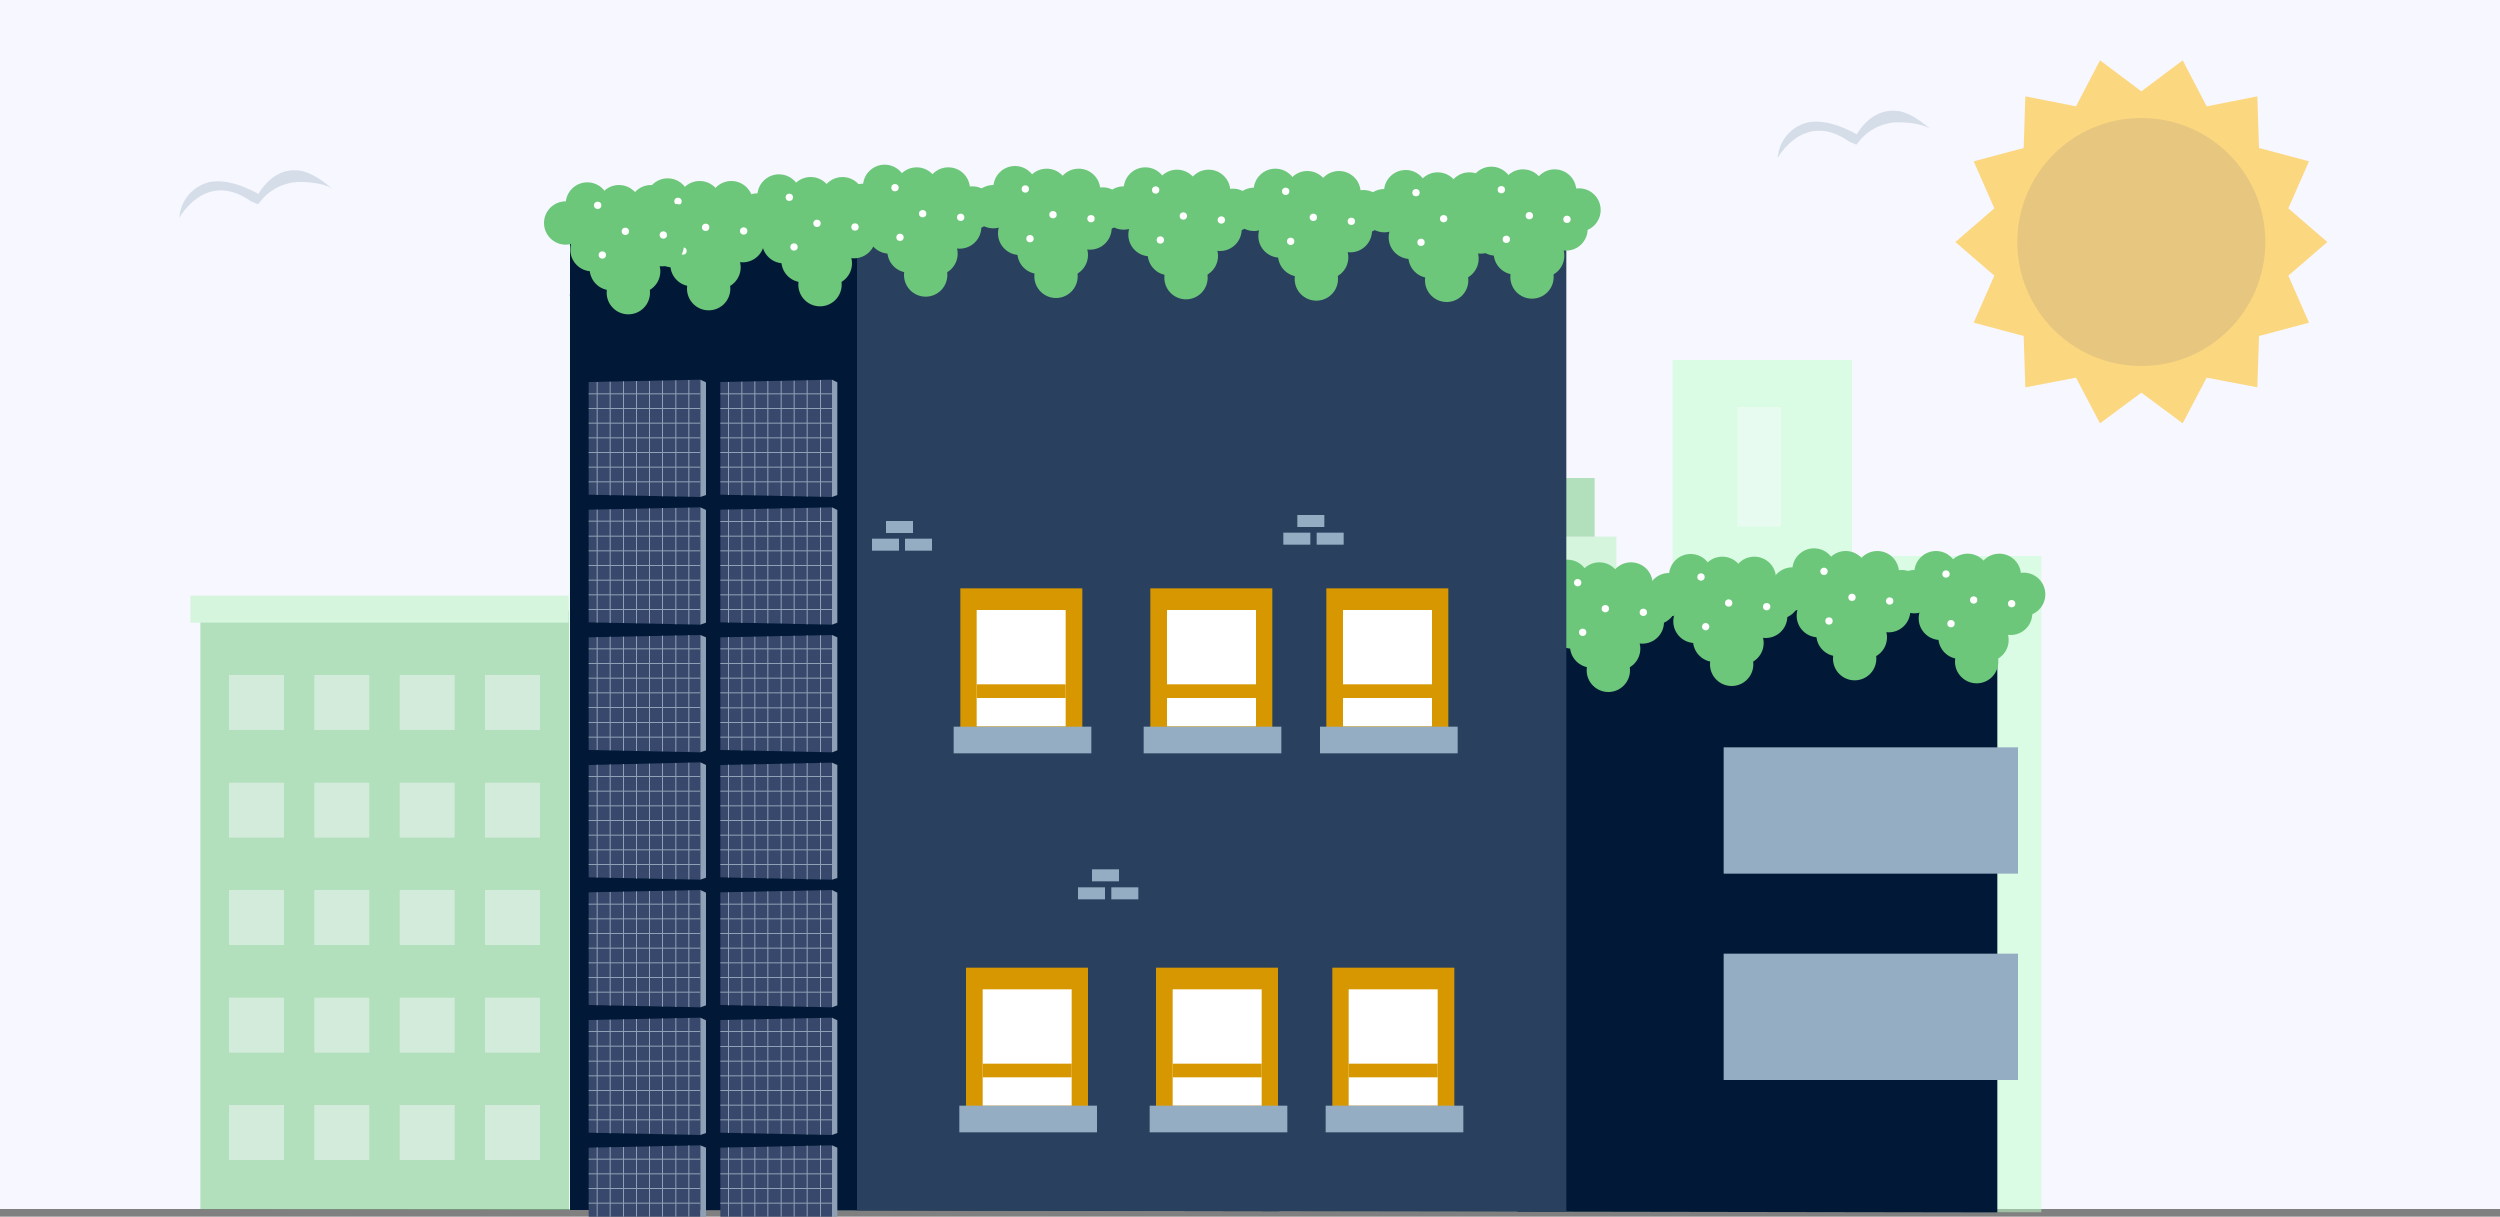 <?xml version="1.0" encoding="UTF-8"?> <!-- Generator: Adobe Illustrator 23.0.3, SVG Export Plug-In . SVG Version: 6.00 Build 0) --> <svg xmlns="http://www.w3.org/2000/svg" xmlns:xlink="http://www.w3.org/1999/xlink" version="1.1" id="Layer_1" x="0px" y="0px" viewBox="0 0 750 365" style="enable-background:new 0 0 750 365;" xml:space="preserve"><rect x="0" y="0" width="750" height="365" fill="#808080" stroke="none"/> <style type="text/css"> .st0{fill:#F7F7FF;} .st1{clip-path:url(#SVGID_2_);} .st2{opacity:0.5;} .st3{fill:#BDFFCA;} .st4{opacity:0.36;fill:#FFFFFF;enable-background:new ;} .st5{opacity:0.43;fill:#FFFFFF;enable-background:new ;} .st6{fill:#6DC77A;} .st7{fill:#B3F3BC;} .st8{fill:#95EFA2;} .st9{opacity:0.41;} .st10{fill:#FFFFFF;} .st11{opacity:0.45;} .st12{fill:#DFFFE5;} .st13{opacity:0.56;fill:#FFFFFF;enable-background:new ;} .st14{fill:#FFB700;} .st15{fill:#D79700;} .st16{fill:#011936;} .st17{fill:#0A0738;} .st18{fill:#29415E;} .st19{fill:#95ADC2;} .st20{opacity:0.48;fill:#AFC1CE;enable-background:new ;} .st21{fill:#37486C;} .st22{fill:#8F9FB5;} </style> <rect y="-2.3" class="st0" width="750" height="365"></rect> <g> <g> <defs> <polygon id="SVGID_1_" points="0,-2.3 815.8,-0.9 815.8,364.1 0,362.7 "></polygon> </defs> <clipPath id="SVGID_2_"> <use xlink:href="#SVGID_1_" style="overflow:visible;"></use> </clipPath> <g class="st1"> <g class="st2"> <path class="st3" d="M281.3,68.5h41c38.5,0,69.5-16,69.5,22.5v367.7l0,0H281.3l0,0V21.3V68.5z"></path> <rect x="298.7" y="100.2" class="st4" width="14.8" height="358.4"></rect> <rect x="325" y="100.2" class="st4" width="14.8" height="358.4"></rect> <rect x="351.3" y="100.2" class="st4" width="14.8" height="358.4"></rect> <polygon class="st3" points="555.6,166.8 555.6,108 501.8,108 501.8,453.9 612.4,453.9 612.4,166.8 "></polygon> <rect x="521.2" y="122.1" class="st5" width="13.1" height="35.9"></rect> <rect x="513.3" y="190.6" class="st5" width="84" height="11.9"></rect> <rect x="513.3" y="222.7" class="st5" width="84" height="11.9"></rect> <rect x="513.3" y="254.8" class="st5" width="84" height="11.9"></rect> <rect x="513.3" y="286.8" class="st5" width="84" height="11.9"></rect> <rect x="513.3" y="318.9" class="st5" width="84" height="11.9"></rect> <rect x="391.3" y="178.7" class="st6" width="110.6" height="275.6"></rect> <rect x="405.8" y="161" class="st7" width="79.1" height="17.6"></rect> <rect x="413.3" y="143.4" class="st6" width="65.1" height="17.6"></rect> <rect x="425.6" y="127" class="st7" width="39" height="17.6"></rect> <rect x="434" y="100.2" class="st7" width="4.6" height="26.8"></rect> <rect x="446.8" y="113.6" class="st8" width="4.6" height="13.4"></rect> <g class="st9"> <rect x="415.4" y="202.5" class="st10" width="10.9" height="37.5"></rect> <rect x="441.8" y="202.5" class="st10" width="10.9" height="37.5"></rect> <rect x="468.2" y="202.5" class="st10" width="10.9" height="37.5"></rect> </g> <g class="st9"> <rect x="415" y="262.2" class="st10" width="10.9" height="37.5"></rect> <rect x="441.4" y="262.2" class="st10" width="10.9" height="37.5"></rect> <rect x="467.8" y="262.2" class="st10" width="10.9" height="37.5"></rect> </g> <g class="st9"> <rect x="414.6" y="321.9" class="st10" width="10.9" height="37.5"></rect> <rect x="441" y="321.9" class="st10" width="10.9" height="37.5"></rect> <rect x="467.4" y="321.9" class="st10" width="10.9" height="37.5"></rect> </g> <rect x="60.1" y="183.1" class="st6" width="110.6" height="275.6"></rect> <g class="st11"> <rect x="68.7" y="202.5" class="st10" width="16.5" height="16.5"></rect> <rect x="94.3" y="202.5" class="st10" width="16.5" height="16.5"></rect> <rect x="119.9" y="202.5" class="st10" width="16.5" height="16.5"></rect> <rect x="145.5" y="202.5" class="st10" width="16.5" height="16.5"></rect> </g> <g class="st11"> <rect x="68.7" y="234.8" class="st10" width="16.5" height="16.5"></rect> <rect x="94.3" y="234.8" class="st10" width="16.5" height="16.5"></rect> <rect x="119.9" y="234.8" class="st10" width="16.5" height="16.5"></rect> <rect x="145.5" y="234.8" class="st10" width="16.5" height="16.5"></rect> </g> <g class="st11"> <rect x="68.7" y="267" class="st10" width="16.5" height="16.5"></rect> <rect x="94.3" y="267" class="st10" width="16.5" height="16.5"></rect> <rect x="119.9" y="267" class="st10" width="16.5" height="16.5"></rect> <rect x="145.5" y="267" class="st10" width="16.5" height="16.5"></rect> </g> <g class="st11"> <rect x="68.7" y="299.3" class="st10" width="16.5" height="16.5"></rect> <rect x="94.3" y="299.3" class="st10" width="16.5" height="16.5"></rect> <rect x="119.9" y="299.3" class="st10" width="16.5" height="16.5"></rect> <rect x="145.5" y="299.3" class="st10" width="16.5" height="16.5"></rect> </g> <g class="st11"> <rect x="68.7" y="331.5" class="st10" width="16.5" height="16.5"></rect> <rect x="94.3" y="331.5" class="st10" width="16.5" height="16.5"></rect> <rect x="119.9" y="331.5" class="st10" width="16.5" height="16.5"></rect> <rect x="145.5" y="331.5" class="st10" width="16.5" height="16.5"></rect> </g> <rect x="57.1" y="178.7" class="st7" width="113.5" height="8.1"></rect> <rect x="170.7" y="88.7" class="st12" width="110.6" height="369.9"></rect> <rect x="207" y="127" class="st13" width="74.2" height="16.4"></rect> <rect x="207" y="174.5" class="st13" width="74.2" height="16.4"></rect> <rect x="207" y="222" class="st13" width="74.2" height="16.4"></rect> <rect x="207" y="269.5" class="st13" width="74.2" height="16.4"></rect> <rect x="207" y="317.1" class="st13" width="74.2" height="16.4"></rect> <polygon class="st6" points="281.3,88.7 170.7,88.7 181.4,68.5 281.3,68.5 "></polygon> <polygon class="st14" points="698.2,72.6 686.5,82.7 692.7,96.8 677.7,100.8 677.2,116.2 662,113.3 654.8,127 642.4,117.8 630,127 622.8,113.3 607.6,116.2 607.1,100.8 592.1,96.8 598.3,82.7 586.6,72.6 598.3,62.5 592.1,48.4 607.1,44.4 607.6,28.9 622.8,31.9 630,18.1 642.4,27.4 654.8,18.1 662,31.9 677.2,28.9 677.7,44.4 692.7,48.4 686.5,62.5 "></polygon> <circle class="st15" cx="642.4" cy="72.6" r="37.2"></circle> </g> <rect x="455.2" y="180.2" class="st16" width="144" height="296.4"></rect> <circle class="st6" cx="463.8" cy="180.1" r="6.5"></circle> <circle class="st6" cx="470.2" cy="174.4" r="6.5"></circle> <circle class="st6" cx="473.3" cy="180.1" r="6.5"></circle> <circle class="st6" cx="486.2" cy="182.6" r="6.5"></circle> <circle class="st6" cx="479.8" cy="175.2" r="6.5"></circle> <circle class="st6" cx="489.3" cy="175.2" r="6.5"></circle> <circle class="st6" cx="496.5" cy="180.9" r="6.5"></circle> <circle class="st6" cx="471.6" cy="188.1" r="6.5"></circle> <circle class="st6" cx="481.6" cy="186" r="6.5"></circle> <circle class="st6" cx="492.7" cy="186.6" r="6.5"></circle> <circle class="st6" cx="485.6" cy="194.6" r="6.5"></circle> <circle class="st6" cx="477.5" cy="193.8" r="6.5"></circle> <circle class="st6" cx="482.5" cy="201.1" r="6.5"></circle> <circle class="st10" cx="481.6" cy="182.6" r="1.1"></circle> <circle class="st10" cx="474.8" cy="189.7" r="1.1"></circle> <circle class="st10" cx="493" cy="183.7" r="1.1"></circle> <circle class="st10" cx="473.3" cy="174.8" r="1.1"></circle> <circle class="st6" cx="500.7" cy="178.4" r="6.5"></circle> <circle class="st6" cx="507.2" cy="172.7" r="6.5"></circle> <circle class="st6" cx="510.3" cy="178.4" r="6.5"></circle> <circle class="st6" cx="523.2" cy="180.9" r="6.5"></circle> <circle class="st6" cx="516.7" cy="173.5" r="6.5"></circle> <circle class="st6" cx="526.3" cy="173.5" r="6.5"></circle> <circle class="st6" cx="533.5" cy="179.2" r="6.5"></circle> <ellipse transform="matrix(0.16 -0.987 0.987 0.16 243.138 658.575)" class="st6" cx="508.6" cy="186.4" rx="6.5" ry="6.5"></ellipse> <circle class="st6" cx="518.6" cy="184.3" r="6.5"></circle> <circle class="st6" cx="529.7" cy="184.9" r="6.5"></circle> <circle class="st6" cx="522.6" cy="192.9" r="6.5"></circle> <circle class="st6" cx="514.4" cy="192.1" r="6.5"></circle> <circle class="st6" cx="519.5" cy="199.3" r="6.5"></circle> <circle class="st10" cx="518.6" cy="180.9" r="1.1"></circle> <path class="st10" d="M511.7,186.9c0.6,0,1.1,0.5,1.1,1.1s-0.5,1.1-1.1,1.1c-0.6,0-1.1-0.5-1.1-1.1S511.1,186.9,511.7,186.9z"></path> <circle class="st10" cx="530" cy="182" r="1.1"></circle> <circle class="st10" cx="510.3" cy="173.1" r="1.1"></circle> <circle class="st6" cx="537.7" cy="176.7" r="6.5"></circle> <circle class="st6" cx="544.2" cy="171" r="6.5"></circle> <circle class="st6" cx="547.2" cy="176.7" r="6.5"></circle> <circle class="st6" cx="560.2" cy="179.2" r="6.5"></circle> <circle class="st6" cx="553.7" cy="171.8" r="6.5"></circle> <circle class="st6" cx="563.2" cy="171.8" r="6.5"></circle> <circle class="st6" cx="570.5" cy="177.5" r="6.5"></circle> <circle class="st6" cx="545.5" cy="184.7" r="6.5"></circle> <circle class="st6" cx="555.6" cy="182.6" r="6.5"></circle> <circle class="st6" cx="566.6" cy="183.2" r="6.5"></circle> <circle class="st6" cx="559.6" cy="191.2" r="6.5"></circle> <circle class="st6" cx="551.4" cy="190.4" r="6.5"></circle> <circle class="st6" cx="556.4" cy="197.6" r="6.5"></circle> <circle class="st10" cx="555.6" cy="179.2" r="1.1"></circle> <circle class="st10" cx="548.7" cy="186.3" r="1.1"></circle> <circle class="st10" cx="566.9" cy="180.3" r="1.1"></circle> <circle class="st10" cx="547.2" cy="171.4" r="1.1"></circle> <circle class="st6" cx="574.3" cy="177.5" r="6.5"></circle> <circle class="st6" cx="580.8" cy="171.8" r="6.5"></circle> <circle class="st6" cx="583.8" cy="177.5" r="6.5"></circle> <circle class="st6" cx="596.8" cy="180" r="6.5"></circle> <circle class="st6" cx="590.3" cy="172.6" r="6.5"></circle> <circle class="st6" cx="599.8" cy="172.6" r="6.5"></circle> <circle class="st6" cx="607.1" cy="178.3" r="6.5"></circle> <circle class="st6" cx="582.1" cy="185.5" r="6.5"></circle> <circle class="st6" cx="592.1" cy="183.4" r="6.5"></circle> <circle class="st6" cx="603.2" cy="184" r="6.5"></circle> <circle class="st6" cx="596.1" cy="192" r="6.5"></circle> <circle class="st6" cx="588" cy="191.2" r="6.5"></circle> <circle class="st6" cx="593" cy="198.5" r="6.5"></circle> <circle class="st10" cx="592.1" cy="180" r="1.1"></circle> <circle class="st10" cx="585.3" cy="187.1" r="1.1"></circle> <circle class="st10" cx="603.5" cy="181.1" r="1.1"></circle> <circle class="st10" cx="583.8" cy="172.2" r="1.1"></circle> <path class="st17" d="M438.1,75.5h-90.2l0,0l0,0c0-4.8,3.9-8.8,8.8-8.8l0,0h72.7C434.1,66.7,438.1,70.6,438.1,75.5L438.1,75.5 L438.1,75.5L438.1,75.5z"></path> <path class="st17" d="M365,75.5h-90.2l0,0l0,0c0-4.8,3.9-8.8,8.8-8.8l0,0h72.7C361,66.7,365,70.6,365,75.5L365,75.5L365,75.5 L365,75.5z"></path> <path class="st17" d="M286.3,75.5h-90.2l0,0l0,0c0-4.8,3.9-8.8,8.8-8.8l0,0h72.7C282.4,66.7,286.3,70.6,286.3,75.5L286.3,75.5 L286.3,75.5L286.3,75.5z"></path> <rect x="171" y="60.5" class="st16" width="212.8" height="512.5"></rect> <rect x="257.1" y="60.5" class="st18" width="212.8" height="512.5"></rect> <circle class="st6" cx="259" cy="61.6" r="6.5"></circle> <circle class="st6" cx="265.4" cy="55.9" r="6.5"></circle> <circle class="st6" cx="268.5" cy="61.6" r="6.5"></circle> <circle class="st6" cx="281.4" cy="64.1" r="6.5"></circle> <circle class="st6" cx="275" cy="56.7" r="6.5"></circle> <circle class="st6" cx="284.5" cy="56.7" r="6.5"></circle> <circle class="st6" cx="291.7" cy="62.4" r="6.5"></circle> <circle class="st6" cx="266.8" cy="69.6" r="6.5"></circle> <circle class="st6" cx="276.8" cy="67.5" r="6.5"></circle> <circle class="st6" cx="287.9" cy="68.1" r="6.5"></circle> <circle class="st6" cx="280.8" cy="76.1" r="6.5"></circle> <circle class="st6" cx="272.7" cy="75.3" r="6.5"></circle> <circle class="st6" cx="277.7" cy="82.5" r="6.5"></circle> <circle class="st10" cx="276.8" cy="64.1" r="1.1"></circle> <circle class="st10" cx="270" cy="71.2" r="1.1"></circle> <circle class="st10" cx="288.2" cy="65.2" r="1.1"></circle> <circle class="st10" cx="268.5" cy="56.3" r="1.1"></circle> <circle class="st6" cx="298" cy="62" r="6.5"></circle> <circle class="st6" cx="304.5" cy="56.3" r="6.5"></circle> <circle class="st6" cx="307.6" cy="62" r="6.5"></circle> <circle class="st6" cx="320.5" cy="64.4" r="6.5"></circle> <circle class="st6" cx="314" cy="57.1" r="6.5"></circle> <circle class="st6" cx="323.6" cy="57.1" r="6.5"></circle> <circle class="st6" cx="330.8" cy="62.7" r="6.5"></circle> <circle class="st6" cx="305.9" cy="70" r="6.5"></circle> <circle class="st6" cx="315.9" cy="67.9" r="6.5"></circle> <circle class="st6" cx="327" cy="68.4" r="6.5"></circle> <circle class="st6" cx="319.9" cy="76.5" r="6.5"></circle> <circle class="st6" cx="311.7" cy="75.7" r="6.5"></circle> <circle class="st6" cx="316.8" cy="82.9" r="6.5"></circle> <circle class="st10" cx="315.9" cy="64.4" r="1.1"></circle> <circle class="st10" cx="309" cy="71.6" r="1.1"></circle> <circle class="st10" cx="327.3" cy="65.6" r="1.1"></circle> <circle class="st10" cx="307.6" cy="56.7" r="1.1"></circle> <circle class="st6" cx="337.1" cy="62.4" r="6.5"></circle> <circle class="st6" cx="343.6" cy="56.7" r="6.5"></circle> <circle class="st6" cx="346.7" cy="62.4" r="6.5"></circle> <ellipse class="st6" cx="359.5" cy="64.8" rx="6.5" ry="6.5"></ellipse> <circle class="st6" cx="353.1" cy="57.4" r="6.5"></circle> <ellipse class="st6" cx="362.6" cy="57.4" rx="6.5" ry="6.5"></ellipse> <circle class="st6" cx="369.9" cy="63.1" r="6.5"></circle> <circle class="st6" cx="345" cy="70.4" r="6.5"></circle> <circle class="st6" cx="355" cy="68.3" r="6.5"></circle> <circle class="st6" cx="366" cy="68.8" r="6.5"></circle> <ellipse class="st6" cx="358.9" cy="76.8" rx="6.5" ry="6.5"></ellipse> <circle class="st6" cx="350.8" cy="76.1" r="6.5"></circle> <circle class="st6" cx="355.8" cy="83.3" r="6.5"></circle> <circle class="st10" cx="355" cy="64.8" r="1.1"></circle> <circle class="st10" cx="348.1" cy="72" r="1.1"></circle> <circle class="st10" cx="366.4" cy="66" r="1.1"></circle> <circle class="st10" cx="346.7" cy="57" r="1.1"></circle> <circle class="st6" cx="376.2" cy="62.8" r="6.5"></circle> <circle class="st6" cx="382.6" cy="57.1" r="6.5"></circle> <circle class="st6" cx="385.7" cy="62.8" r="6.5"></circle> <circle class="st6" cx="398.7" cy="65.2" r="6.5"></circle> <circle class="st6" cx="392.2" cy="57.8" r="6.5"></circle> <circle class="st6" cx="401.7" cy="57.8" r="6.5"></circle> <circle class="st6" cx="409" cy="63.5" r="6.5"></circle> <circle class="st6" cx="384" cy="70.8" r="6.5"></circle> <circle class="st6" cx="394" cy="68.7" r="6.5"></circle> <circle class="st6" cx="405.1" cy="69.2" r="6.5"></circle> <circle class="st6" cx="398" cy="77.2" r="6.5"></circle> <circle class="st6" cx="389.9" cy="76.5" r="6.5"></circle> <circle class="st6" cx="394.9" cy="83.7" r="6.5"></circle> <circle class="st10" cx="394" cy="65.2" r="1.1"></circle> <circle class="st10" cx="387.2" cy="72.4" r="1.1"></circle> <circle class="st10" cx="405.4" cy="66.4" r="1.1"></circle> <circle class="st10" cx="385.7" cy="57.4" r="1.1"></circle> <circle class="st6" cx="415.3" cy="63.2" r="6.5"></circle> <circle class="st6" cx="421.7" cy="57.5" r="6.5"></circle> <circle class="st6" cx="424.8" cy="63.2" r="6.5"></circle> <circle class="st6" cx="437.7" cy="65.6" r="6.5"></circle> <circle class="st6" cx="431.3" cy="58.2" r="6.5"></circle> <circle class="st6" cx="440.8" cy="58.2" r="6.5"></circle> <circle class="st6" cx="448" cy="63.9" r="6.5"></circle> <circle class="st6" cx="423.1" cy="71.2" r="6.5"></circle> <circle class="st6" cx="433.1" cy="69" r="6.5"></circle> <circle class="st6" cx="444.2" cy="69.6" r="6.5"></circle> <circle class="st6" cx="437.1" cy="77.6" r="6.5"></circle> <circle class="st6" cx="429" cy="76.9" r="6.5"></circle> <circle class="st6" cx="434" cy="84.1" r="6.5"></circle> <circle class="st10" cx="433.1" cy="65.6" r="1.1"></circle> <circle class="st10" cx="426.3" cy="72.7" r="1.1"></circle> <circle class="st10" cx="444.5" cy="66.8" r="1.1"></circle> <circle class="st10" cx="424.8" cy="57.8" r="1.1"></circle> <circle class="st6" cx="440.9" cy="62.2" r="6.5"></circle> <circle class="st6" cx="447.4" cy="56.5" r="6.5"></circle> <circle class="st6" cx="450.4" cy="62.2" r="6.5"></circle> <circle class="st6" cx="463.4" cy="64.7" r="6.5"></circle> <circle class="st6" cx="456.9" cy="57.3" r="6.5"></circle> <circle class="st6" cx="466.4" cy="57.3" r="6.5"></circle> <circle class="st6" cx="473.7" cy="63" r="6.5"></circle> <circle class="st6" cx="448.7" cy="70.2" r="6.5"></circle> <circle class="st6" cx="458.8" cy="68.1" r="6.5"></circle> <circle class="st6" cx="469.8" cy="68.7" r="6.5"></circle> <circle class="st6" cx="462.8" cy="76.7" r="6.5"></circle> <circle class="st6" cx="454.6" cy="75.9" r="6.5"></circle> <circle class="st6" cx="459.6" cy="83.1" r="6.5"></circle> <circle class="st10" cx="458.8" cy="64.7" r="1.1"></circle> <circle class="st10" cx="451.9" cy="71.8" r="1.1"></circle> <circle class="st10" cx="470.1" cy="65.8" r="1.1"></circle> <circle class="st10" cx="450.4" cy="56.9" r="1.1"></circle> <circle class="st6" cx="227.2" cy="64.5" r="6.5"></circle> <circle class="st6" cx="233.7" cy="58.8" r="6.5"></circle> <circle class="st6" cx="236.8" cy="64.5" r="6.5"></circle> <ellipse transform="matrix(0.16 -0.987 0.987 0.16 143.568 302.743)" class="st6" cx="249.7" cy="67" rx="6.5" ry="6.5"></ellipse> <circle class="st6" cx="243.2" cy="59.6" r="6.5"></circle> <ellipse transform="matrix(0.16 -0.987 0.987 0.16 153.476 299.589)" class="st6" cx="252.8" cy="59.6" rx="6.5" ry="6.5"></ellipse> <circle class="st6" cx="260" cy="65.3" r="6.5"></circle> <circle class="st6" cx="235.1" cy="72.5" r="6.5"></circle> <circle class="st6" cx="245.1" cy="70.4" r="6.5"></circle> <circle class="st6" cx="256.2" cy="71" r="6.5"></circle> <circle class="st6" cx="249.1" cy="79" r="6.5"></circle> <circle class="st6" cx="240.9" cy="78.2" r="6.5"></circle> <circle class="st6" cx="246" cy="85.4" r="6.5"></circle> <circle class="st10" cx="245.1" cy="67" r="1.1"></circle> <circle class="st10" cx="238.2" cy="74.1" r="1.1"></circle> <circle class="st10" cx="256.5" cy="68.1" r="1.1"></circle> <circle class="st10" cx="236.8" cy="59.2" r="1.1"></circle> <circle class="st6" cx="193.9" cy="65.7" r="6.5"></circle> <circle class="st6" cx="200.3" cy="60" r="6.5"></circle> <circle class="st6" cx="203.4" cy="65.7" r="6.5"></circle> <circle class="st6" cx="216.3" cy="68.2" r="6.5"></circle> <circle class="st6" cx="209.9" cy="60.8" r="6.5"></circle> <circle class="st6" cx="219.4" cy="60.8" r="6.5"></circle> <circle class="st6" cx="226.7" cy="66.5" r="6.5"></circle> <circle class="st6" cx="201.7" cy="73.7" r="6.5"></circle> <circle class="st6" cx="211.7" cy="71.6" r="6.5"></circle> <circle class="st6" cx="222.8" cy="72.2" r="6.5"></circle> <circle class="st6" cx="215.7" cy="80.2" r="6.5"></circle> <circle class="st6" cx="207.6" cy="79.4" r="6.5"></circle> <circle class="st6" cx="212.6" cy="86.6" r="6.5"></circle> <circle class="st10" cx="211.7" cy="68.2" r="1.1"></circle> <circle class="st10" cx="204.9" cy="75.3" r="1.1"></circle> <circle class="st10" cx="223.1" cy="69.3" r="1.1"></circle> <circle class="st10" cx="203.4" cy="60.4" r="1.1"></circle> <circle class="st6" cx="169.7" cy="66.9" r="6.5"></circle> <circle class="st6" cx="176.2" cy="61.2" r="6.5"></circle> <circle class="st6" cx="179.3" cy="66.9" r="6.5"></circle> <circle class="st6" cx="192.2" cy="69.4" r="6.5"></circle> <circle class="st6" cx="185.7" cy="62" r="6.5"></circle> <circle class="st6" cx="195.3" cy="62" r="6.5"></circle> <circle class="st6" cx="202.5" cy="67.7" r="6.5"></circle> <circle class="st6" cx="177.6" cy="74.9" r="6.5"></circle> <circle class="st6" cx="187.6" cy="72.8" r="6.5"></circle> <circle class="st6" cx="198.7" cy="73.4" r="6.5"></circle> <circle class="st6" cx="191.6" cy="81.4" r="6.5"></circle> <circle class="st6" cx="183.4" cy="80.6" r="6.5"></circle> <circle class="st6" cx="188.5" cy="87.8" r="6.5"></circle> <circle class="st10" cx="187.6" cy="69.4" r="1.1"></circle> <circle class="st10" cx="180.7" cy="76.5" r="1.1"></circle> <circle class="st10" cx="199" cy="70.5" r="1.1"></circle> <circle class="st10" cx="179.3" cy="61.6" r="1.1"></circle> <rect x="517.1" y="224.2" class="st19" width="88.3" height="37.9"></rect> <rect x="517.1" y="286.1" class="st19" width="88.3" height="37.9"></rect> <path class="st20" d="M75.3,60.4l2.1,0.9l1.4-1.7c3.1-3.4,7.5-5.2,12-5c7.8,0.3,9.2,2.4,9.2,2.4s-5.2-5.1-10-5.8s-9.1,1.5-12.5,7 c0,0-10.1-6.2-16.9-2.8c-3.9,1.8-6.5,5.6-6.8,9.9C53.9,65.3,61.7,50.8,75.3,60.4z"></path> <path class="st20" d="M554.8,42.5l2.1,0.9l1.4-1.7c3.1-3.4,7.5-5.2,12-5c7.8,0.3,9.2,2.4,9.2,2.4s-5.3-5.1-10-5.8 c-4.7-0.6-9.1,1.5-12.5,7c0,0-10.1-6.2-16.9-2.8c-3.9,1.8-6.5,5.6-6.8,9.9C533.3,47.4,541.2,32.9,554.8,42.5z"></path> <path class="st0" d="M192.2,46.8c-0.1-1.5-0.8-6.4-4-9.3c-2.5-2.1-5.8-2.9-9-2.4c0,0-0.2-1.7-3-3.2c-1.6-0.9-3.5-1.1-5.3-0.5 c-1.3-2.2-3-4-5.1-5.4c-3.4-2.3-7.8,0.6-7.8,0.6c-4.8-7.4-11.2-7.1-12.5-7c-1.3-0.1-7.7-0.4-12.5,7c0,0-4.4-2.8-7.8-0.6 c-2.1,1.4-3.8,3.3-5.1,5.4c-1.8-0.6-3.7-0.4-5.3,0.5c-2.8,1.5-3,3.2-3,3.2c-3.2-0.5-6.5,0.4-9,2.4c-3.2,2.9-3.9,7.7-4,9.3H192.2z "></path> </g> </g> </g> <rect x="288.1" y="176.5" class="st15" width="36.6" height="48"></rect> <rect x="293" y="183" class="st10" width="26.7" height="34.9"></rect> <rect x="286.1" y="218" class="st19" width="41.3" height="8"></rect> <rect x="293" y="205.3" class="st15" width="26.7" height="4.1"></rect> <rect x="345.1" y="176.5" class="st15" width="36.6" height="48"></rect> <rect x="350.1" y="183" class="st10" width="26.7" height="34.9"></rect> <rect x="343.1" y="218" class="st19" width="41.3" height="8"></rect> <rect x="350.1" y="205.3" class="st15" width="26.7" height="4.1"></rect> <rect x="397.9" y="176.5" class="st15" width="36.6" height="48"></rect> <rect x="402.9" y="183" class="st10" width="26.7" height="34.9"></rect> <rect x="396" y="218" class="st19" width="41.3" height="8"></rect> <rect x="402.9" y="205.3" class="st15" width="26.7" height="4.1"></rect> <rect x="289.8" y="290.3" class="st15" width="36.6" height="48"></rect> <rect x="294.8" y="296.8" class="st10" width="26.7" height="34.9"></rect> <rect x="287.8" y="331.7" class="st19" width="41.3" height="8"></rect> <rect x="294.8" y="319.1" class="st15" width="26.7" height="4.1"></rect> <rect x="346.8" y="290.3" class="st15" width="36.6" height="48"></rect> <rect x="351.8" y="296.8" class="st10" width="26.7" height="34.9"></rect> <rect x="344.9" y="331.7" class="st19" width="41.3" height="8"></rect> <rect x="351.8" y="319.1" class="st15" width="26.7" height="4.1"></rect> <rect x="399.7" y="290.3" class="st15" width="36.6" height="48"></rect> <rect x="404.6" y="296.8" class="st10" width="26.7" height="34.9"></rect> <rect x="397.7" y="331.7" class="st19" width="41.3" height="8"></rect> <rect x="404.6" y="319.1" class="st15" width="26.7" height="4.1"></rect> <rect x="265.8" y="156.3" class="st19" width="8.1" height="3.6"></rect> <rect x="261.6" y="161.6" class="st19" width="8.1" height="3.6"></rect> <rect x="271.5" y="161.6" class="st19" width="8.1" height="3.6"></rect> <rect x="327.6" y="260.8" class="st19" width="8.1" height="3.6"></rect> <rect x="323.4" y="266.2" class="st19" width="8.1" height="3.6"></rect> <rect x="333.4" y="266.2" class="st19" width="8.1" height="3.6"></rect> <rect x="389.2" y="154.5" class="st19" width="8.1" height="3.6"></rect> <rect x="385" y="159.8" class="st19" width="8.1" height="3.6"></rect> <rect x="395" y="159.8" class="st19" width="8.1" height="3.6"></rect> <g> <g> <polygon class="st21" points="176.6,114.6 210.1,113.9 210.1,149.1 176.6,148.4 "></polygon> <rect x="179" y="114.6" class="st22" width="0.3" height="33.9"></rect> <rect x="176.6" y="118" class="st22" width="33.5" height="0.3"></rect> <rect x="176.6" y="122.4" class="st22" width="33.5" height="0.3"></rect> <rect x="176.6" y="126.8" class="st22" width="33.5" height="0.3"></rect> <rect x="176.6" y="131.2" class="st22" width="33.5" height="0.3"></rect> <rect x="176.6" y="135.6" class="st22" width="33.5" height="0.3"></rect> <rect x="176.6" y="140" class="st22" width="33.5" height="0.3"></rect> <rect x="176.6" y="144.4" class="st22" width="33.5" height="0.3"></rect> <rect x="182.9" y="114.5" class="st22" width="0.3" height="34.1"></rect> <rect x="186.9" y="114.4" class="st22" width="0.3" height="34.2"></rect> <rect x="190.8" y="114.3" class="st22" width="0.3" height="34.4"></rect> <rect x="194.7" y="114.3" class="st22" width="0.3" height="34.5"></rect> <rect x="198.6" y="114.2" class="st22" width="0.3" height="34.7"></rect> <rect x="202.6" y="114.1" class="st22" width="0.3" height="34.9"></rect> <rect x="206.5" y="114" class="st22" width="0.3" height="35"></rect> </g> <polygon class="st22" points="211.8,148.5 210.1,149.1 210.1,113.9 211.8,114.7 "></polygon> </g> <g> <g> <polygon class="st21" points="216.1,114.6 249.6,113.9 249.6,149.1 216.1,148.4 "></polygon> <rect x="218.4" y="114.6" class="st22" width="0.3" height="33.9"></rect> <rect x="216.1" y="118" class="st22" width="33.5" height="0.3"></rect> <rect x="216.1" y="122.4" class="st22" width="33.5" height="0.3"></rect> <rect x="216.1" y="126.8" class="st22" width="33.5" height="0.3"></rect> <rect x="216.1" y="131.2" class="st22" width="33.5" height="0.3"></rect> <rect x="216.1" y="135.6" class="st22" width="33.5" height="0.3"></rect> <rect x="216.1" y="140" class="st22" width="33.5" height="0.3"></rect> <rect x="216.1" y="144.4" class="st22" width="33.5" height="0.3"></rect> <rect x="222.4" y="114.5" class="st22" width="0.3" height="34.1"></rect> <rect x="226.3" y="114.4" class="st22" width="0.3" height="34.2"></rect> <rect x="230.2" y="114.3" class="st22" width="0.3" height="34.4"></rect> <rect x="234.2" y="114.3" class="st22" width="0.3" height="34.5"></rect> <rect x="238.1" y="114.2" class="st22" width="0.3" height="34.7"></rect> <rect x="242" y="114.1" class="st22" width="0.3" height="34.9"></rect> <rect x="246" y="114" class="st22" width="0.3" height="35"></rect> </g> <polygon class="st22" points="251.2,148.5 249.6,149.1 249.6,113.9 251.2,114.7 "></polygon> </g> <g> <g> <polygon class="st21" points="176.6,152.9 210.1,152.2 210.1,187.4 176.6,186.7 "></polygon> <rect x="179" y="152.9" class="st22" width="0.3" height="33.9"></rect> <rect x="176.6" y="156.2" class="st22" width="33.5" height="0.3"></rect> <rect x="176.6" y="160.7" class="st22" width="33.5" height="0.3"></rect> <rect x="176.6" y="165.1" class="st22" width="33.5" height="0.3"></rect> <rect x="176.6" y="169.5" class="st22" width="33.5" height="0.3"></rect> <rect x="176.6" y="173.9" class="st22" width="33.5" height="0.3"></rect> <rect x="176.6" y="178.3" class="st22" width="33.5" height="0.3"></rect> <rect x="176.6" y="182.7" class="st22" width="33.5" height="0.3"></rect> <rect x="182.9" y="152.8" class="st22" width="0.3" height="34.1"></rect> <rect x="186.9" y="152.7" class="st22" width="0.3" height="34.2"></rect> <rect x="190.8" y="152.6" class="st22" width="0.3" height="34.4"></rect> <rect x="194.7" y="152.5" class="st22" width="0.3" height="34.5"></rect> <rect x="198.6" y="152.4" class="st22" width="0.3" height="34.7"></rect> <rect x="202.6" y="152.4" class="st22" width="0.3" height="34.9"></rect> <rect x="206.5" y="152.3" class="st22" width="0.3" height="35"></rect> </g> <polygon class="st22" points="211.8,186.8 210.1,187.4 210.1,152.2 211.8,153 "></polygon> </g> <g> <g> <polygon class="st21" points="216.1,152.9 249.6,152.2 249.6,187.4 216.1,186.7 "></polygon> <rect x="218.4" y="152.9" class="st22" width="0.3" height="33.9"></rect> <rect x="216.1" y="156.3" class="st22" width="33.5" height="0.3"></rect> <rect x="216.1" y="160.7" class="st22" width="33.5" height="0.3"></rect> <rect x="216.1" y="165.1" class="st22" width="33.5" height="0.3"></rect> <rect x="216.1" y="169.5" class="st22" width="33.5" height="0.3"></rect> <rect x="216.1" y="173.9" class="st22" width="33.5" height="0.3"></rect> <rect x="216.1" y="178.3" class="st22" width="33.5" height="0.3"></rect> <rect x="216.1" y="182.7" class="st22" width="33.5" height="0.3"></rect> <rect x="222.4" y="152.8" class="st22" width="0.3" height="34.1"></rect> <rect x="226.3" y="152.7" class="st22" width="0.3" height="34.2"></rect> <rect x="230.2" y="152.6" class="st22" width="0.3" height="34.4"></rect> <rect x="234.2" y="152.5" class="st22" width="0.3" height="34.5"></rect> <rect x="238.1" y="152.5" class="st22" width="0.3" height="34.7"></rect> <rect x="242" y="152.4" class="st22" width="0.3" height="34.9"></rect> <rect x="246" y="152.3" class="st22" width="0.3" height="35"></rect> </g> <polygon class="st22" points="251.2,186.8 249.6,187.4 249.6,152.2 251.2,153 "></polygon> </g> <g> <g> <polygon class="st21" points="176.6,191.2 210.1,190.5 210.1,225.7 176.6,225 "></polygon> <rect x="179" y="191.1" class="st22" width="0.3" height="33.9"></rect> <rect x="176.6" y="194.5" class="st22" width="33.5" height="0.3"></rect> <rect x="176.6" y="198.9" class="st22" width="33.5" height="0.3"></rect> <rect x="176.6" y="203.3" class="st22" width="33.5" height="0.3"></rect> <rect x="176.6" y="207.7" class="st22" width="33.5" height="0.3"></rect> <rect x="176.6" y="212.1" class="st22" width="33.5" height="0.3"></rect> <rect x="176.6" y="216.6" class="st22" width="33.5" height="0.3"></rect> <rect x="176.6" y="221" class="st22" width="33.5" height="0.3"></rect> <rect x="182.9" y="191" class="st22" width="0.3" height="34.1"></rect> <rect x="186.9" y="191" class="st22" width="0.3" height="34.2"></rect> <rect x="190.8" y="190.9" class="st22" width="0.3" height="34.4"></rect> <rect x="194.7" y="190.8" class="st22" width="0.3" height="34.5"></rect> <rect x="198.6" y="190.7" class="st22" width="0.3" height="34.7"></rect> <rect x="202.6" y="190.6" class="st22" width="0.3" height="34.9"></rect> <rect x="206.5" y="190.5" class="st22" width="0.3" height="35"></rect> </g> <polygon class="st22" points="211.8,225.1 210.1,225.7 210.1,190.5 211.8,191.2 "></polygon> </g> <g> <g> <polygon class="st21" points="216.1,191.2 249.6,190.5 249.6,225.7 216.1,225 "></polygon> <rect x="218.4" y="191.1" class="st22" width="0.3" height="33.9"></rect> <rect x="216.1" y="194.5" class="st22" width="33.5" height="0.3"></rect> <rect x="216.1" y="198.9" class="st22" width="33.5" height="0.3"></rect> <rect x="216.1" y="203.3" class="st22" width="33.5" height="0.3"></rect> <rect x="216.1" y="207.7" class="st22" width="33.5" height="0.3"></rect> <rect x="216.1" y="212.2" class="st22" width="33.5" height="0.3"></rect> <rect x="216.1" y="216.6" class="st22" width="33.5" height="0.3"></rect> <rect x="216.1" y="221" class="st22" width="33.5" height="0.3"></rect> <rect x="222.4" y="191.1" class="st22" width="0.3" height="34.1"></rect> <rect x="226.3" y="191" class="st22" width="0.3" height="34.2"></rect> <rect x="230.2" y="190.9" class="st22" width="0.3" height="34.4"></rect> <rect x="234.2" y="190.8" class="st22" width="0.3" height="34.5"></rect> <rect x="238.1" y="190.7" class="st22" width="0.3" height="34.7"></rect> <rect x="242" y="190.6" class="st22" width="0.3" height="34.9"></rect> <rect x="246" y="190.6" class="st22" width="0.3" height="35"></rect> </g> <polygon class="st22" points="251.2,225.1 249.6,225.7 249.6,190.5 251.2,191.2 "></polygon> </g> <g> <g> <polygon class="st21" points="176.6,229.5 210.1,228.7 210.1,263.9 176.6,263.2 "></polygon> <rect x="179" y="229.4" class="st22" width="0.3" height="33.9"></rect> <rect x="176.6" y="232.8" class="st22" width="33.5" height="0.3"></rect> <rect x="176.6" y="237.2" class="st22" width="33.5" height="0.3"></rect> <rect x="176.6" y="241.6" class="st22" width="33.5" height="0.3"></rect> <rect x="176.6" y="246" class="st22" width="33.5" height="0.3"></rect> <rect x="176.6" y="250.4" class="st22" width="33.5" height="0.3"></rect> <rect x="176.6" y="254.8" class="st22" width="33.5" height="0.3"></rect> <rect x="176.6" y="259.2" class="st22" width="33.5" height="0.3"></rect> <rect x="182.9" y="229.3" class="st22" width="0.3" height="34.1"></rect> <rect x="186.9" y="229.2" class="st22" width="0.3" height="34.2"></rect> <rect x="190.8" y="229.2" class="st22" width="0.3" height="34.4"></rect> <rect x="194.7" y="229.1" class="st22" width="0.3" height="34.5"></rect> <rect x="198.6" y="229" class="st22" width="0.3" height="34.7"></rect> <rect x="202.6" y="228.9" class="st22" width="0.3" height="34.9"></rect> <rect x="206.5" y="228.8" class="st22" width="0.3" height="35"></rect> </g> <polygon class="st22" points="211.8,263.3 210.1,263.9 210.1,228.7 211.8,229.5 "></polygon> </g> <g> <g> <polygon class="st21" points="216.1,229.5 249.6,228.8 249.6,263.9 216.1,263.2 "></polygon> <rect x="218.4" y="229.4" class="st22" width="0.3" height="33.9"></rect> <rect x="216.1" y="232.8" class="st22" width="33.5" height="0.3"></rect> <rect x="216.1" y="237.2" class="st22" width="33.5" height="0.3"></rect> <rect x="216.1" y="241.6" class="st22" width="33.5" height="0.3"></rect> <rect x="216.1" y="246" class="st22" width="33.5" height="0.3"></rect> <rect x="216.1" y="250.4" class="st22" width="33.5" height="0.3"></rect> <rect x="216.1" y="254.8" class="st22" width="33.5" height="0.3"></rect> <rect x="216.1" y="259.2" class="st22" width="33.5" height="0.3"></rect> <rect x="222.4" y="229.3" class="st22" width="0.3" height="34.1"></rect> <rect x="226.3" y="229.2" class="st22" width="0.3" height="34.2"></rect> <rect x="230.2" y="229.2" class="st22" width="0.3" height="34.4"></rect> <rect x="234.2" y="229.1" class="st22" width="0.3" height="34.5"></rect> <rect x="238.1" y="229" class="st22" width="0.3" height="34.7"></rect> <rect x="242" y="228.9" class="st22" width="0.3" height="34.9"></rect> <rect x="246" y="228.8" class="st22" width="0.3" height="35"></rect> </g> <polygon class="st22" points="251.2,263.4 249.6,263.9 249.6,228.8 251.2,229.5 "></polygon> </g> <g> <g> <polygon class="st21" points="176.6,267.7 210.1,267 210.1,302.2 176.6,301.5 "></polygon> <rect x="179" y="267.7" class="st22" width="0.3" height="33.9"></rect> <rect x="176.6" y="271.1" class="st22" width="33.5" height="0.3"></rect> <rect x="176.6" y="275.5" class="st22" width="33.5" height="0.3"></rect> <rect x="176.6" y="279.9" class="st22" width="33.5" height="0.3"></rect> <rect x="176.6" y="284.3" class="st22" width="33.5" height="0.3"></rect> <rect x="176.6" y="288.7" class="st22" width="33.5" height="0.3"></rect> <rect x="176.6" y="293.1" class="st22" width="33.5" height="0.3"></rect> <rect x="176.6" y="297.5" class="st22" width="33.5" height="0.3"></rect> <rect x="182.9" y="267.6" class="st22" width="0.3" height="34.1"></rect> <rect x="186.9" y="267.5" class="st22" width="0.3" height="34.2"></rect> <rect x="190.8" y="267.4" class="st22" width="0.3" height="34.4"></rect> <rect x="194.7" y="267.3" class="st22" width="0.3" height="34.5"></rect> <rect x="198.6" y="267.3" class="st22" width="0.3" height="34.7"></rect> <rect x="202.6" y="267.2" class="st22" width="0.3" height="34.9"></rect> <rect x="206.5" y="267.1" class="st22" width="0.3" height="35"></rect> </g> <polygon class="st22" points="211.8,301.6 210.1,302.2 210.1,267 211.8,267.8 "></polygon> </g> <g> <g> <polygon class="st21" points="216.1,267.7 249.6,267 249.6,302.2 216.1,301.5 "></polygon> <rect x="218.4" y="267.7" class="st22" width="0.3" height="33.9"></rect> <rect x="216.1" y="271.1" class="st22" width="33.5" height="0.3"></rect> <rect x="216.1" y="275.5" class="st22" width="33.5" height="0.3"></rect> <rect x="216.1" y="279.9" class="st22" width="33.5" height="0.3"></rect> <rect x="216.1" y="284.3" class="st22" width="33.5" height="0.3"></rect> <rect x="216.1" y="288.7" class="st22" width="33.5" height="0.3"></rect> <rect x="216.1" y="293.1" class="st22" width="33.5" height="0.3"></rect> <rect x="216.1" y="297.5" class="st22" width="33.5" height="0.3"></rect> <rect x="222.4" y="267.6" class="st22" width="0.3" height="34.1"></rect> <rect x="226.3" y="267.5" class="st22" width="0.3" height="34.2"></rect> <rect x="230.2" y="267.4" class="st22" width="0.3" height="34.4"></rect> <rect x="234.2" y="267.4" class="st22" width="0.3" height="34.5"></rect> <rect x="238.1" y="267.3" class="st22" width="0.3" height="34.7"></rect> <rect x="242" y="267.2" class="st22" width="0.3" height="34.9"></rect> <rect x="246" y="267.1" class="st22" width="0.3" height="35"></rect> </g> <polygon class="st22" points="251.2,301.6 249.6,302.2 249.6,267 251.2,267.8 "></polygon> </g> <g> <g> <polygon class="st21" points="176.6,306 210.1,305.3 210.1,340.5 176.6,339.8 "></polygon> <rect x="179" y="306" class="st22" width="0.3" height="33.9"></rect> <rect x="176.6" y="309.3" class="st22" width="33.5" height="0.3"></rect> <rect x="176.6" y="313.7" class="st22" width="33.5" height="0.3"></rect> <rect x="176.6" y="318.2" class="st22" width="33.5" height="0.3"></rect> <rect x="176.6" y="322.6" class="st22" width="33.5" height="0.3"></rect> <rect x="176.6" y="327" class="st22" width="33.5" height="0.3"></rect> <rect x="176.6" y="331.4" class="st22" width="33.5" height="0.3"></rect> <rect x="176.6" y="335.8" class="st22" width="33.5" height="0.3"></rect> <rect x="182.9" y="305.9" class="st22" width="0.3" height="34.1"></rect> <rect x="186.9" y="305.8" class="st22" width="0.3" height="34.2"></rect> <rect x="190.8" y="305.7" class="st22" width="0.3" height="34.4"></rect> <rect x="194.7" y="305.6" class="st22" width="0.3" height="34.5"></rect> <rect x="198.6" y="305.5" class="st22" width="0.3" height="34.7"></rect> <rect x="202.6" y="305.4" class="st22" width="0.3" height="34.9"></rect> <rect x="206.5" y="305.4" class="st22" width="0.3" height="35"></rect> </g> <polygon class="st22" points="211.8,339.9 210.1,340.5 210.1,305.3 211.8,306.1 "></polygon> </g> <g> <g> <polygon class="st21" points="216.1,306 249.6,305.3 249.6,340.5 216.1,339.8 "></polygon> <rect x="218.4" y="306" class="st22" width="0.3" height="33.9"></rect> <rect x="216.1" y="309.3" class="st22" width="33.5" height="0.3"></rect> <rect x="216.1" y="313.8" class="st22" width="33.5" height="0.3"></rect> <rect x="216.1" y="318.2" class="st22" width="33.5" height="0.3"></rect> <rect x="216.1" y="322.6" class="st22" width="33.5" height="0.3"></rect> <rect x="216.1" y="327" class="st22" width="33.5" height="0.3"></rect> <rect x="216.1" y="331.4" class="st22" width="33.5" height="0.3"></rect> <rect x="216.1" y="335.8" class="st22" width="33.5" height="0.3"></rect> <rect x="222.4" y="305.9" class="st22" width="0.3" height="34.1"></rect> <rect x="226.3" y="305.8" class="st22" width="0.3" height="34.2"></rect> <rect x="230.2" y="305.7" class="st22" width="0.3" height="34.4"></rect> <rect x="234.2" y="305.6" class="st22" width="0.3" height="34.5"></rect> <rect x="238.1" y="305.5" class="st22" width="0.3" height="34.7"></rect> <rect x="242" y="305.5" class="st22" width="0.3" height="34.9"></rect> <rect x="246" y="305.4" class="st22" width="0.3" height="35"></rect> </g> <polygon class="st22" points="251.2,339.9 249.6,340.5 249.6,305.3 251.2,306.1 "></polygon> </g> <g> <g> <polygon class="st21" points="176.6,344.3 210.1,343.6 210.1,378.8 176.6,378.1 "></polygon> <rect x="179" y="344.2" class="st22" width="0.3" height="33.9"></rect> <rect x="176.6" y="347.6" class="st22" width="33.5" height="0.3"></rect> <rect x="176.6" y="352" class="st22" width="33.5" height="0.3"></rect> <rect x="176.6" y="356.4" class="st22" width="33.5" height="0.3"></rect> <rect x="176.6" y="360.8" class="st22" width="33.5" height="0.3"></rect> <rect x="176.6" y="365.2" class="st22" width="33.5" height="0.3"></rect> <rect x="176.6" y="369.6" class="st22" width="33.5" height="0.3"></rect> <rect x="176.6" y="374.1" class="st22" width="33.5" height="0.3"></rect> <rect x="182.9" y="344.1" class="st22" width="0.3" height="34.1"></rect> <rect x="186.9" y="344.1" class="st22" width="0.3" height="34.2"></rect> <rect x="190.8" y="344" class="st22" width="0.3" height="34.4"></rect> <rect x="194.7" y="343.9" class="st22" width="0.3" height="34.5"></rect> <rect x="198.6" y="343.8" class="st22" width="0.3" height="34.7"></rect> <rect x="202.6" y="343.7" class="st22" width="0.3" height="34.9"></rect> <rect x="206.5" y="343.6" class="st22" width="0.3" height="35"></rect> </g> <polygon class="st22" points="211.8,378.2 210.1,378.8 210.1,343.6 211.8,344.3 "></polygon> </g> <g> <g> <polygon class="st21" points="216.1,344.3 249.6,343.6 249.6,378.8 216.1,378.1 "></polygon> <rect x="218.4" y="344.2" class="st22" width="0.3" height="33.9"></rect> <rect x="216.1" y="347.6" class="st22" width="33.5" height="0.3"></rect> <rect x="216.1" y="352" class="st22" width="33.5" height="0.3"></rect> <rect x="216.1" y="356.4" class="st22" width="33.5" height="0.3"></rect> <rect x="216.1" y="360.8" class="st22" width="33.5" height="0.3"></rect> <rect x="216.1" y="365.2" class="st22" width="33.5" height="0.3"></rect> <rect x="216.1" y="369.7" class="st22" width="33.5" height="0.3"></rect> <rect x="216.1" y="374.1" class="st22" width="33.5" height="0.3"></rect> <rect x="222.4" y="344.2" class="st22" width="0.3" height="34.1"></rect> <rect x="226.3" y="344.1" class="st22" width="0.3" height="34.2"></rect> <rect x="230.2" y="344" class="st22" width="0.3" height="34.4"></rect> <rect x="234.2" y="343.9" class="st22" width="0.3" height="34.5"></rect> <rect x="238.1" y="343.8" class="st22" width="0.3" height="34.7"></rect> <rect x="242" y="343.7" class="st22" width="0.3" height="34.9"></rect> <rect x="246" y="343.6" class="st22" width="0.3" height="35"></rect> </g> <polygon class="st22" points="251.2,378.2 249.6,378.8 249.6,343.6 251.2,344.3 "></polygon> </g> </svg> 